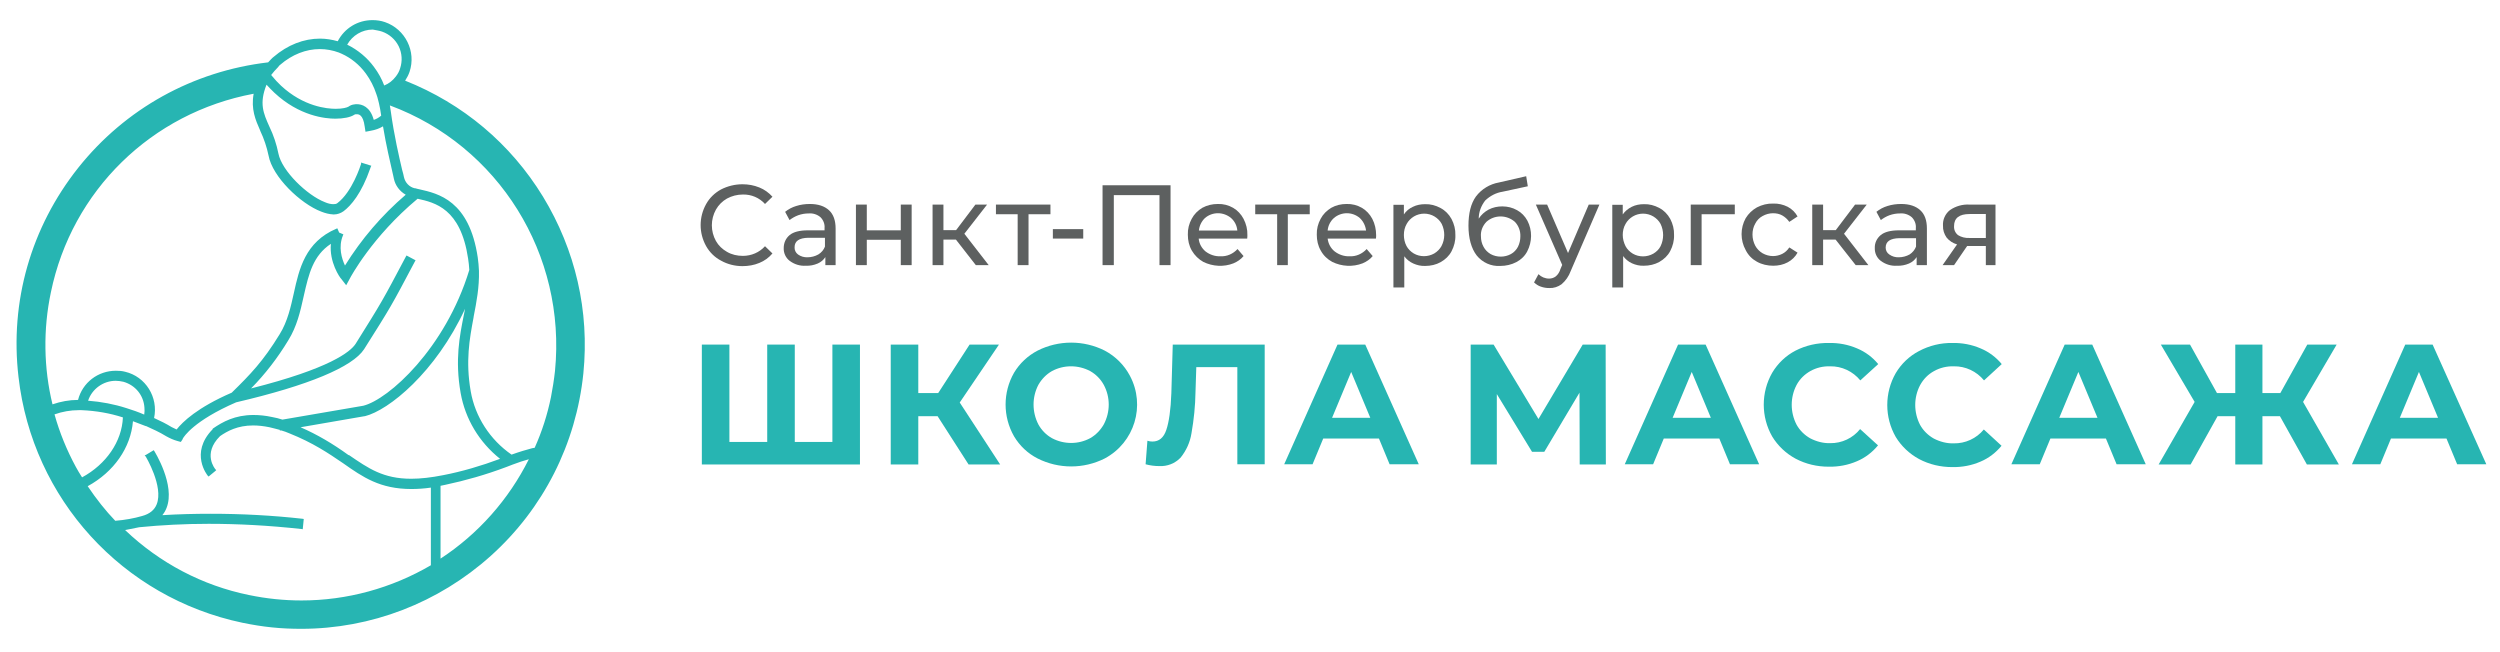 <?xml version="1.0" encoding="UTF-8"?> <!-- Generator: Adobe Illustrator 25.3.1, SVG Export Plug-In . SVG Version: 6.00 Build 0) --> <svg xmlns="http://www.w3.org/2000/svg" xmlns:xlink="http://www.w3.org/1999/xlink" id="Слой_1" x="0px" y="0px" viewBox="0 0 1242.8 324" style="enable-background:new 0 0 1242.8 324;" xml:space="preserve"> <style type="text/css"> .st0{fill:#27B5B2;} .st1{fill:#5D6060;} </style> <polygon class="st0" points="413.8,219.7 395.1,219.7 395.1,171.3 381.4,171.3 381.4,219.7 362.6,219.7 362.6,171.3 348.9,171.3 348.9,230.9 427.5,230.9 427.5,171.3 413.8,171.3 "></polygon> <polygon class="st0" points="496.6,171.3 482,171.3 466.4,195.4 456.5,195.4 456.5,171.3 442.8,171.3 442.8,230.9 456.5,230.9 456.5,206.9 466.1,206.9 481.5,230.9 497.2,230.9 477.1,200.1 "></polygon> <path class="st0" d="M549.2,174.3c-10.5-5.3-22.9-5.3-33.4,0c-4.8,2.5-8.9,6.3-11.7,11c-5.6,9.8-5.6,21.8,0,31.6 c2.8,4.7,6.8,8.5,11.7,11c10.5,5.3,22.9,5.3,33.4,0c14.8-7.9,20.4-26.3,12.5-41.1C558.9,181.5,554.5,177.1,549.2,174.3z M548.7,211 c-1.6,2.8-3.9,5.2-6.7,6.8c-5.9,3.2-13.1,3.2-19.1,0c-2.8-1.6-5.1-3.9-6.7-6.8c-3.2-6.2-3.2-13.6,0-19.7c1.6-2.8,3.9-5.2,6.7-6.8 c5.9-3.2,13.1-3.2,19.1,0c2.8,1.6,5.1,3.9,6.7,6.8C552,197.4,552,204.8,548.7,211z"></path> <path class="st0" d="M582.3,195.5c-0.3,8.3-1.2,14.4-2.5,18.2c-1.3,3.9-3.6,5.8-6.9,5.8c-0.8,0-1.7-0.1-2.5-0.4l-0.9,11.7 c2.2,0.6,4.5,0.9,6.8,0.9c4,0.2,7.8-1.3,10.6-4.2c2.8-3.5,4.7-7.6,5.4-12.1c1.2-6.8,1.9-13.7,2-20.5l0.4-12.4h20.4v48.3h13.6v-59.5 H583L582.3,195.5z"></path> <path class="st0" d="M664.9,171.3l-26.5,59.5h14.1l5.3-12.8h27.7l5.3,12.8h14.5l-26.6-59.5H664.9z M662.2,207.7l9.5-22.8l9.5,22.8 H662.2z"></path> <polygon class="st0" points="786.8,171.3 764.8,208.3 742.5,171.3 731.1,171.3 731.1,230.9 744.1,230.9 744.1,195.9 761.6,224.6 767.7,224.6 785.2,195.2 785.3,230.9 798.3,230.9 798.2,171.3 "></polygon> <path class="st0" d="M834.2,171.3l-26.5,59.5h14.1l5.3-12.8h27.6l5.3,12.8h14.5l-26.6-59.5H834.2z M831.5,207.7l9.5-22.8l9.5,22.8 H831.5z"></path> <path class="st0" d="M899.9,184.5c3-1.7,6.4-2.5,9.9-2.4c5.8-0.1,11.3,2.5,15,7l8.9-8.1c-2.8-3.4-6.4-6.1-10.5-7.8 c-4.4-1.9-9.2-2.8-14-2.7c-5.8-0.1-11.5,1.2-16.6,3.8c-4.8,2.5-8.8,6.3-11.6,11c-5.6,9.8-5.6,21.9,0,31.7c2.8,4.6,6.8,8.4,11.6,11 c5.1,2.7,10.7,4,16.5,4c4.8,0.1,9.6-0.8,14-2.7c4.1-1.7,7.7-4.5,10.5-7.9l-8.9-8.1c-3.6,4.5-9.1,7.1-14.9,7 c-3.4,0.1-6.8-0.8-9.9-2.4c-2.8-1.6-5.2-3.9-6.8-6.8c-3.2-6.2-3.2-13.6,0-19.7C894.7,188.4,897.1,186.1,899.9,184.5z"></path> <path class="st0" d="M961.4,184.5c3-1.7,6.4-2.5,9.9-2.4c5.8-0.1,11.3,2.5,15,7l8.8-8.1c-2.8-3.4-6.4-6.1-10.5-7.8 c-4.4-1.9-9.2-2.8-14-2.7c-5.8-0.1-11.5,1.3-16.6,4c-4.8,2.5-8.8,6.3-11.6,11c-5.6,9.8-5.6,21.9,0,31.7c2.8,4.6,6.8,8.4,11.6,11 c5.1,2.7,10.7,4,16.5,4c4.8,0.1,9.6-0.8,14-2.7c4.1-1.7,7.7-4.5,10.5-7.9l-8.8-8.1c-3.7,4.5-9.2,7-15,6.9c-3.4,0.1-6.8-0.8-9.9-2.4 c-2.8-1.6-5.2-3.9-6.8-6.8c-3.2-6.2-3.2-13.6,0-19.7C956.2,188.4,958.5,186.1,961.4,184.5z"></path> <path class="st0" d="M1026.4,171.3l-26.5,59.5h14.1l5.3-12.8h27.6l5.3,12.8h14.5l-26.6-59.5H1026.4z M1023.7,207.7l9.5-22.8 l9.5,22.8H1023.7z"></path> <polygon class="st0" points="1161.6,171.3 1147,171.3 1133.6,195.4 1124.7,195.4 1124.7,171.3 1111.2,171.3 1111.2,195.4 1102.1,195.4 1088.7,171.3 1074.2,171.3 1091,199.8 1073.1,230.9 1089,230.9 1102.4,206.9 1111.2,206.9 1111.2,230.9 1124.7,230.9 1124.7,206.9 1133.4,206.9 1146.8,230.9 1162.7,230.9 1144.9,199.8 "></polygon> <path class="st0" d="M1209.3,171.3h-13.6l-26.5,59.5h14.1l5.3-12.8h27.6l5.3,12.8h14.5L1209.3,171.3z M1193,207.7l9.5-22.8l9.5,22.8 H1193z"></path> <path class="st1" d="M358.5,129.6c3.2,1.8,6.9,2.7,10.6,2.7c2.9,0,5.8-0.5,8.4-1.6c2.5-1,4.7-2.6,6.5-4.7l-3.7-3.6 c-2.8,3.1-6.8,4.8-11,4.8c-2.8,0-5.5-0.6-7.9-2c-2.3-1.3-4.2-3.1-5.5-5.4c-2.7-4.9-2.7-10.7,0-15.6c1.3-2.3,3.2-4.2,5.5-5.5 c2.4-1.3,5.1-2,7.9-2c4.2-0.1,8.2,1.6,11,4.7l3.7-3.6c-1.8-2-4-3.6-6.5-4.6c-2.7-1.1-5.5-1.6-8.4-1.6c-3.7,0-7.4,0.9-10.7,2.6 c-3.1,1.7-5.7,4.2-7.4,7.3c-3.6,6.5-3.6,14.3,0,20.8C352.8,125.5,355.4,128,358.5,129.6z"></path> <path class="st1" d="M401.6,114.5c-4.1,0-7.2,0.8-9.1,2.4s-2.9,3.9-2.9,6.4c-0.1,2.5,1,4.9,3,6.4c2.3,1.7,5.1,2.6,8,2.4 c2,0.1,4-0.3,5.9-1.1c1.6-0.7,2.9-1.8,3.8-3.2v4h5.1v-18.2c0-4-1.1-7.1-3.3-9.1c-2.2-2-5.3-3.1-9.5-3.1c-2.3,0-4.6,0.3-6.8,1 c-2,0.6-3.9,1.6-5.5,2.9l2.2,4.1c1.3-1,2.7-1.8,4.3-2.4c1.7-0.6,3.4-0.9,5.2-0.9c2.1-0.2,4.3,0.5,5.9,1.9c1.4,1.4,2.2,3.4,2,5.4v1.1 C409.9,114.5,401.6,114.5,401.6,114.5z M410.1,122.6c-0.6,1.6-1.8,3-3.3,3.9c-1.6,0.9-3.5,1.4-5.3,1.4c-1.7,0.1-3.4-0.4-4.8-1.4 c-1.1-0.8-1.8-2.2-1.7-3.6c0-3.1,2.3-4.6,6.8-4.7h8.3V122.6z"></path> <polygon class="st1" points="447.8,131.8 453.2,131.8 453.2,101.7 447.8,101.7 447.8,114.5 430.9,114.5 430.9,101.7 425.5,101.7 425.5,131.8 430.9,131.8 430.9,119.2 447.8,119.2 "></polygon> <polygon class="st1" points="469,119.1 475.2,119.1 485.1,131.8 491.5,131.8 479.4,116.2 490.7,101.7 484.9,101.7 475.3,114.4 469,114.4 469,101.7 463.6,101.7 463.6,131.8 469,131.8 "></polygon> <polygon class="st1" points="505.9,131.8 511.3,131.8 511.3,106.5 522.2,106.5 522.2,101.7 495.1,101.7 495.1,106.5 505.9,106.5 "></polygon> <rect x="523.4" y="113.9" class="st1" width="15.1" height="4.7"></rect> <polygon class="st1" points="553.7,97 576.4,97 576.4,131.8 581.9,131.8 581.9,92.1 548.1,92.1 548.1,131.8 553.7,131.8 "></polygon> <path class="st1" d="M598.2,130.2c4.7,2.3,10.2,2.6,15,0.7c1.9-0.8,3.7-2,5-3.6l-3-3.5c-2.2,2.4-5.3,3.8-8.6,3.6 c-2.6,0.1-5.2-0.8-7.3-2.4c-1.9-1.6-3.2-3.9-3.4-6.4H620c0.1-0.5,0.1-1.1,0.1-1.7c0.1-2.8-0.6-5.6-1.9-8.1c-1.2-2.3-3-4.2-5.2-5.5 c-2.3-1.3-4.9-2-7.6-1.9c-2.7,0-5.3,0.6-7.7,1.9c-2.2,1.3-4.1,3.2-5.3,5.5c-1.3,2.4-2,5.1-1.9,7.9c0,2.8,0.6,5.5,2,7.9 C593.9,127,595.9,128.9,598.2,130.2z M599,108.4c3.7-3.2,9.2-3.2,13,0c1.8,1.6,2.9,3.8,3.1,6.2H596C596.2,112.3,597.3,110,599,108.4 L599,108.4z"></path> <polygon class="st1" points="640.2,131.8 640.2,106.5 651.1,106.5 651.1,101.7 624,101.7 624,106.5 634.9,106.5 634.9,131.8 "></polygon> <path class="st1" d="M662.3,130.2c4.7,2.3,10.2,2.6,15.1,0.7c1.9-0.8,3.7-2,5-3.6l-3-3.5c-2.2,2.4-5.3,3.8-8.6,3.6 c-2.6,0.1-5.2-0.8-7.3-2.4c-2-1.6-3.2-3.9-3.5-6.4h24c0.1-0.5,0.1-1.1,0.1-1.7c0-2.8-0.6-5.6-1.9-8.1c-1.2-2.3-3-4.2-5.2-5.5 c-2.3-1.3-4.9-2-7.6-1.9c-2.7,0-5.3,0.6-7.6,1.9c-2.2,1.3-4.1,3.2-5.3,5.5c-1.3,2.4-2,5.1-1.9,7.9c0,2.8,0.6,5.5,2,7.9 C657.9,127,659.9,128.9,662.3,130.2z M663.1,108.4c3.7-3.2,9.2-3.2,12.9,0c1.7,1.6,2.8,3.8,3.1,6.2H660 C660.2,112.3,661.3,110,663.1,108.4L663.1,108.4z"></path> <path class="st1" d="M716.1,103.4c-2.4-1.3-5-2-7.7-1.9c-2.1,0-4.2,0.4-6,1.3c-1.8,0.8-3.4,2.1-4.5,3.8v-4.8h-5.2v41.1h5.4v-15.5 c1.2,1.6,2.7,2.8,4.5,3.6s3.8,1.3,5.9,1.2c2.7,0,5.4-0.6,7.7-1.9c2.3-1.3,4.2-3.1,5.4-5.4c1.3-2.5,2-5.2,1.9-8 c0.1-2.8-0.6-5.5-1.9-8C720.3,106.5,718.4,104.6,716.1,103.4z M716.6,122.3c-0.8,1.5-2.1,2.8-3.6,3.7c-3.2,1.8-7.1,1.8-10.2,0 c-1.5-0.9-2.8-2.2-3.6-3.7c-0.9-1.7-1.3-3.6-1.3-5.5s0.4-3.8,1.4-5.5c0.8-1.5,2.1-2.8,3.6-3.7c1.5-0.9,3.3-1.4,5.1-1.4 s3.6,0.5,5.1,1.4s2.8,2.2,3.6,3.7C718.4,114.8,718.4,118.9,716.6,122.3L716.6,122.3z"></path> <path class="st1" d="M745.8,132.2c2.8,0,5.5-0.6,8-1.9c2.3-1.2,4.2-3,5.4-5.3c2.5-4.8,2.6-10.5,0.1-15.3c-1.2-2.2-2.9-4-5.1-5.2 c-2.3-1.3-4.8-1.9-7.4-1.9c-2.4,0-4.7,0.5-6.8,1.6c-2,1.1-3.7,2.6-4.9,4.5c0-3.3,1.2-6.4,3.2-9c2.4-2.3,5.4-3.9,8.7-4.4l12.5-2.7 l-0.8-5l-13.5,3.1c-4.6,0.8-8.7,3.3-11.5,7c-2.5,3.5-3.7,8.3-3.7,14.5s1.4,11.3,4.1,14.8C736.9,130.5,741.3,132.5,745.8,132.2z M738.9,110.3c4-3.6,10.1-3.6,14.2,0c1.8,1.9,2.8,4.5,2.7,7.2c0,1.8-0.4,3.6-1.2,5.2c-0.8,1.5-2,2.8-3.5,3.6c-3.1,1.7-7,1.7-10.1,0 c-1.5-0.9-2.7-2.1-3.5-3.6c-0.9-1.6-1.3-3.4-1.3-5.2C736,114.9,737,112.3,738.9,110.3L738.9,110.3z"></path> <path class="st1" d="M773.4,137.4c-0.9,0.7-2.1,1.1-3.3,1.1c-2,0-3.9-0.8-5.3-2.2l-2.2,4.1c1,0.9,2.1,1.7,3.4,2.1 c1.4,0.5,2.8,0.7,4.2,0.7c2.2,0.1,4.3-0.6,6.1-1.9c2-1.7,3.6-4,4.5-6.5l14.3-33.1h-5.3l-10.3,24.1l-10.4-24.1h-5.6l13.1,30l-0.9,2.1 C775.3,135.2,774.5,136.5,773.4,137.4z"></path> <path class="st1" d="M811.3,130.9c1.8,0.8,3.8,1.3,5.9,1.2c2.7,0,5.4-0.6,7.7-1.9c2.3-1.3,4.2-3.1,5.4-5.4c1.3-2.5,2-5.2,1.9-8 c0.1-2.8-0.6-5.5-1.9-8c-1.3-2.3-3.1-4.2-5.4-5.4c-2.4-1.3-5-2-7.7-1.9c-2.1,0-4.2,0.4-6,1.3s-3.4,2.2-4.5,3.8v-4.8h-5.2v41.1h5.4 v-15.6C808,128.8,809.5,130.1,811.3,130.9z M806.7,116.8c0-1.9,0.4-3.8,1.4-5.5c0.8-1.5,2.1-2.8,3.6-3.7c1.5-0.9,3.3-1.4,5.1-1.4 s3.6,0.5,5.1,1.4s2.8,2.2,3.6,3.7c1.7,3.5,1.7,7.6,0,11.1c-0.8,1.6-2.1,2.8-3.6,3.7c-3.2,1.8-7.1,1.8-10.2,0 c-1.5-0.9-2.8-2.2-3.6-3.7C807.2,120.6,806.7,118.7,806.7,116.8L806.7,116.8z"></path> <polygon class="st1" points="845.9,106.5 862.4,106.5 862.4,101.7 840.5,101.7 840.5,131.8 845.9,131.8 "></polygon> <path class="st1" d="M873.4,130.1c2.5,1.4,5.3,2,8.1,2c2.5,0,5-0.5,7.2-1.7c2.1-1.1,3.8-2.8,4.9-4.8l-4.1-2.6 c-0.9,1.4-2.1,2.5-3.5,3.2s-3,1.1-4.6,1.1c-1.8,0-3.6-0.5-5.2-1.4c-1.5-0.9-2.8-2.2-3.6-3.7c-0.9-1.7-1.4-3.6-1.4-5.6 c0-1.9,0.4-3.8,1.4-5.5c0.8-1.6,2.1-2.9,3.6-3.7c1.6-0.9,3.4-1.4,5.2-1.4c1.6,0,3.2,0.3,4.6,1.1c1.4,0.8,2.6,1.9,3.5,3.2l4.1-2.7 c-1.1-2-2.8-3.7-4.9-4.8c-2.2-1.1-4.7-1.7-7.2-1.6c-2.8-0.1-5.6,0.6-8.1,1.9c-2.3,1.3-4.2,3.1-5.6,5.4c-2.7,4.9-2.7,10.9,0,15.8 C869.1,126.9,871,128.8,873.4,130.1z"></path> <polygon class="st1" points="906.3,119.1 912.5,119.1 922.5,131.8 928.8,131.8 916.7,116.2 928,101.7 922.2,101.7 912.6,114.4 906.3,114.4 906.3,101.7 900.9,101.7 900.9,131.8 906.3,131.8 "></polygon> <path class="st1" d="M949,131c1.6-0.7,2.9-1.8,3.8-3.2v4h5.1v-18.2c0-4.1-1.1-7.1-3.3-9.1s-5.3-3.1-9.5-3.1c-2.3,0-4.6,0.3-6.8,1 c-2,0.6-3.9,1.6-5.5,2.9l2.2,4.1c1.3-1,2.7-1.8,4.3-2.4c1.7-0.6,3.4-0.9,5.2-0.9c2.1-0.2,4.3,0.5,5.9,1.9c1.4,1.4,2.2,3.4,2,5.4v1.1 H944c-4.1,0-7.2,0.8-9.1,2.4c-1.9,1.6-3,3.9-2.9,6.4c-0.1,2.5,1,4.9,3,6.4c2.3,1.7,5.1,2.6,8,2.4C945.1,132.2,947.1,131.8,949,131z M937.4,123.1c0-3.1,2.3-4.6,6.8-4.7h8.3v4.2c-0.6,1.6-1.8,3-3.2,3.9c-1.6,0.9-3.5,1.4-5.3,1.4c-1.7,0.1-3.4-0.4-4.8-1.4 C938,125.7,937.4,124.4,937.4,123.1z"></path> <path class="st1" d="M971.4,131.8l6.5-9.5h9.3v9.5h4.8v-30.1h-13c-3.4-0.2-6.8,0.8-9.6,2.7c-2.4,1.9-3.7,4.8-3.5,7.8 c-0.1,2.1,0.6,4.2,1.8,5.9c1.3,1.6,3.1,2.8,5.2,3.4l-7.2,10.3H971.4z M971.4,112.4c0-4,2.6-6,7.7-6h8.1v11.9H979 c-2,0.1-4-0.4-5.6-1.4C972,115.8,971.3,114.2,971.4,112.4L971.4,112.4z"></path> <path class="st0" d="M269.9,97.7c-16.1-26.3-39.8-46.2-68.5-57.6c0.9-1.4,1.7-2.9,2.2-4.4c3.4-10.1-2.1-21.2-12.2-24.7 c-2-0.7-4.1-1-6.2-1c-7.4,0-13.9,4-17.3,10.5c-2.9-0.8-5.8-1.3-8.8-1.3c-8.1,0-16.1,3.1-23.1,9.1c-0.2,0.2-0.4,0.3-0.6,0.5 c-0.2,0.2-0.4,0.4-0.6,0.6c-0.3,0.3-1,1-1.5,1.6c-37.4,4.4-71,23-94.4,52.4C15.4,113,4.8,149.9,9.2,187.4 c6.9,60.6,51.7,109.7,111.4,122.2c4.9,1,9.7,1.8,14.7,2.3c4.8,0.5,9.6,0.7,14.4,0.7c0,0,0,0,0,0c34.8,0,68.2-12.9,94.2-36.2 c26.2-23.5,42.5-55.7,46.1-90.8C293.1,154.7,286.1,124.3,269.9,97.7z M69.2,262.1c11.1-1.1,22.7-1.7,34.5-1.7 c14.7,0,29.8,0.8,46.3,2.6l0.5,0.1l0.5-5.1l-0.5-0.1c-15.1-1.7-30.5-2.5-45.7-2.5c-8,0-16.1,0.2-24.1,0.7c0.9-1.1,1.6-2.3,2.1-3.6 c4.5-11.4-6-28.1-6.1-28.3l-0.3-0.4l-3.8,2.3l-0.7,0.3l0.5,0.5c0.1,0.1,9,15,5.5,23.8c-1.1,2.8-3.5,4.8-7.2,5.8 c-4.1,1.2-8.6,2-13.4,2.4c-4.8-5-9.4-10.8-13.7-17.2c13-7.1,21.4-19.1,22.5-32.3c2.1,0.8,4.2,1.6,6.3,2.4l0.1,0h0.1 c3.1,1.4,6.7,3,10.1,5.1c1.8,1,3.6,1.8,5.4,2.3l1.8,0.5l0.8-1.2c0.1-0.1,0.1-0.3,0.1-0.3l0.1-0.1l0-0.1c0.5-0.9,5.5-8.9,26.5-18 c36-8.4,57.9-17.6,63.6-26.4c13.4-21.2,13.4-21.2,25.3-43.7l0.3-0.5l-4.5-2.4l-0.3,0.5c-11.8,22.3-11.8,22.3-25,43.4 c-2.6,4-12.8,12.3-52,22.2c7.1-7.2,13.3-15.3,18.5-23.9c4.3-6.9,6-14.4,7.6-21.6l0.2-0.9c2.4-10.5,4.5-19.6,13.4-25.5 c-0.9,9,4.4,16.8,5.2,17.5l2.4,3.1l1.9-3.5c0.1-0.2,10.8-20.5,33.6-39.5c8.6,1.9,21.4,4.8,25.1,29.7c0.3,1.9,0.5,3.8,0.6,5.7 c-11.9,39.1-40.2,64.4-52.7,67.5l-40.2,6.9c-1.5-0.5-3.4-1-5.2-1.3c-3.2-0.7-6.3-1-9.2-1c-9.2,0-15.3,3.4-20.1,6.7l-0.2,0.2v0.2 c-11.6,11.9-2.5,23-2.4,23.1l0.4,0.4l3.4-2.8l0.4-0.4l-0.4-0.4c-0.1-0.1-6.6-7.7,2.3-16.5c3.6-2.5,8.7-5.3,16.4-5.3 c2.6,0,5.3,0.3,8.2,0.9c1.8,0.4,3.5,0.9,5.1,1.3v0.3h0.8c1.3,0.4,2.6,0.8,3.9,1.4c11.8,4.7,19.6,10,26.5,14.7l0.3,0.2 c9.8,6.9,18.3,12.8,33.9,12.8c3,0,6.3-0.2,9.7-0.7v38.6c-19.5,11.4-41.7,17.5-64.3,17.5c-8.7,0-17.5-0.9-26.1-2.7 c-23.1-4.7-44.4-15.9-61.6-32.3C64.4,263.1,66.8,262.6,69.2,262.1z M126.1,46.6c-1.4,7.6,0.9,13,3.2,18.2l0.1,0.3 c1.8,3.8,3.2,7.9,4.1,12.2c1.9,10.6,15.9,24,26.2,27.9c2,0.8,4,1.3,6,1.4c0.1,0,0.3,0,0.4,0c1.6,0,3.3-0.6,4.7-1.6 c3.6-2.7,8.9-8.7,13.3-21.4c0.1-0.3,0.2-0.5,0.2-0.6l0.3-0.6l-5.1-1.6v0.7c-0.3,0.9-4.4,13.9-11.8,19.5c-0.5,0.4-1.2,0.5-2,0.5 c-1.2,0-2.6-0.3-4.2-1c-8.8-3.4-21.4-15.5-23.1-24.2c-0.9-4.5-2.4-9.1-4.5-13.4c-3-6.7-5.1-11.5-1.4-20.8c1.1,1.2,2.3,2.5,3.9,4 C148.8,57.7,161.7,59,166.7,59c4,0,7.6-0.7,9.5-2c0.2-0.1,0.4-0.2,0.6-0.2l0.1,0c0.2,0,0.3,0,0.5,0c0.8,0,3.1,0,3.9,6.1l0.4,2.6 l2.6-0.5c2.3-0.4,4.3-1.1,6.1-2.2c1.6,9.7,3.6,17.9,4.6,22.4c0.2,0.8,0.3,1.5,0.5,2.2c0.1,0.5,0.2,1,0.3,1.4c0.7,3.4,2.9,6.3,5.9,8 c-11.9,10.2-22,22-30.2,35.2c-1.6-3.4-3.4-9.2-1-15l0.2-0.5l-2.1-0.9l-0.9-2.1l-0.5,0.2c-15.5,6.6-18.5,20.1-21.1,31.9 c-1.5,6.7-3.1,14.2-7.1,20.6c-8.2,13.4-14.5,19.9-23.8,29c-17.1,7.4-24.4,14.5-27.4,18.3c-0.9-0.4-1.7-0.8-2.5-1.2 c-2.6-1.6-5.6-3.1-8.7-4.5c2.2-10.3-4.2-20.6-14.4-23c-1.5-0.4-3-0.5-4.6-0.5c-8.9,0-16.6,5.9-18.8,14.5c-4.4,0-8.6,0.8-12.7,2.2 c-4.4-18-4.7-37.3-0.8-55.7C35.7,94.8,75.3,56.1,126.1,46.6z M138.3,33.3L138.3,33.3c0.3-0.5,0.6-0.8,1-1.1 c5.9-5.1,12.8-7.8,19.7-7.8c3.2,0,6.4,0.6,9.4,1.7l1.4,0.6c4.7,2.1,8.9,5.5,12.1,9.9c2.2,3,4,6.5,5.2,10.2c0,0.1,0.1,0.2,0.1,0.3 c0.1,0.2,0.1,0.3,0.2,0.6l0.2,0.6c0.3,1.1,0.6,2.2,0.8,3.1c0.1,0.5,0.2,1,0.3,1.5c0.2,0.9,0.4,1.8,0.5,2.7l0.3,1.9 c-1.2,1-2.4,1.7-3.7,2.1c-1.8-6.7-6-7.8-8.4-7.8c-0.4,0-0.8,0-1.2,0.1c-1.1,0.1-2.1,0.5-2.9,1.1c-0.8,0.5-3,1.1-6.4,1.1 c-4.4,0-16-1.1-27.2-11.5c-1.5-1.4-3.1-3.1-4.9-5.3C135.8,36,136.9,34.7,138.3,33.3L138.3,33.3z M189.9,15.7 c3.7,1.3,6.6,3.9,8.3,7.3c1.7,3.5,1.9,7.4,0.7,11c-0.4,1.4-1.1,2.7-2.1,4c-1.5,2-3.5,3.6-5.8,4.5c-1.2-3.2-2.9-6.3-5-9.1 c-3.4-4.7-8.1-8.6-13.4-11.2c2.6-4.6,7.4-7.5,12.7-7.5C186.8,15,188.4,15.2,189.9,15.7z M71.7,206.1c-3-1.3-5.9-2.3-8.8-3.2 c-6.2-2-12.6-3.2-19.1-3.7c1.9-5.8,7.5-9.9,13.7-9.9c1.3,0,2.6,0.2,3.9,0.5c5.9,1.7,10,6.7,10.4,12.8 C71.9,203.7,71.9,204.9,71.7,206.1z M39.1,203.9c0.5,0,0.9,0,1.4,0c7.3,0.3,14.1,1.5,20.6,3.6c-0.5,12-8.3,23.3-20.3,29.8 c-1.2-1.8-2.2-3.6-3.1-5.2c-4.5-8.3-8.1-17.1-10.6-26.1C31,204.6,35.1,203.9,39.1,203.9z M173.2,226.2c-7.7-5.6-15.7-10.3-23.8-13.8 l31.8-5.5l-0.1-0.5l0.1,0.5h0.1l0.1,0c11.8-2.9,35.2-21.8,49.8-53.4c-0.1,0.7-0.6,3-0.6,3c-2.1,10.5-4.5,22.4-1.6,38.9 c2.3,12.9,9.2,24.4,19.6,32.7c-9.4,3.5-18.9,6.3-28.2,8.1c-6,1.2-11.3,1.8-16,1.8c-13.9,0-21.3-5.2-30.8-11.7L173.2,226.2z M219,277.7L219,277.7l0-36.2c0.8-0.2,1.6-0.3,2.4-0.5c9.9-2.1,20.1-5,30.2-8.8l2.6-1l0.5-0.2c3.1-1.2,5.7-2,8.2-2.7 C252.9,248.3,237.8,265.4,219,277.7z M275.9,184.4c-0.5,4.5-1.2,8.9-2,13c-1.8,8.8-4.5,17.2-8.1,25.2l-1.2,0.2 c-3,0.8-6.1,1.7-10.3,3.2c-10.7-7.4-18.1-18.8-20.3-31.5c-2.6-15-0.6-25.9,1.4-36.6l0.1-0.7c1.4-7.1,2.8-14.5,2.6-22.5l0-0.1 c-0.1-2.3-0.3-4.5-0.6-6.6c-4.2-28.4-19.7-31.8-29-33.9c-0.3-0.1-0.6-0.1-0.9-0.2c-0.4-0.1-0.8-0.2-1.1-0.3l-0.1,0h-0.2 c-2.7-0.6-4.8-2.8-5.4-5.6c-0.2-0.8-0.4-2.1-0.9-3.6c-1.4-6-4-17-5.7-29.5c-0.1-0.6-0.4-2.2-0.4-2.5 C247.9,72.5,281.6,126.6,275.9,184.4z"></path> </svg> 